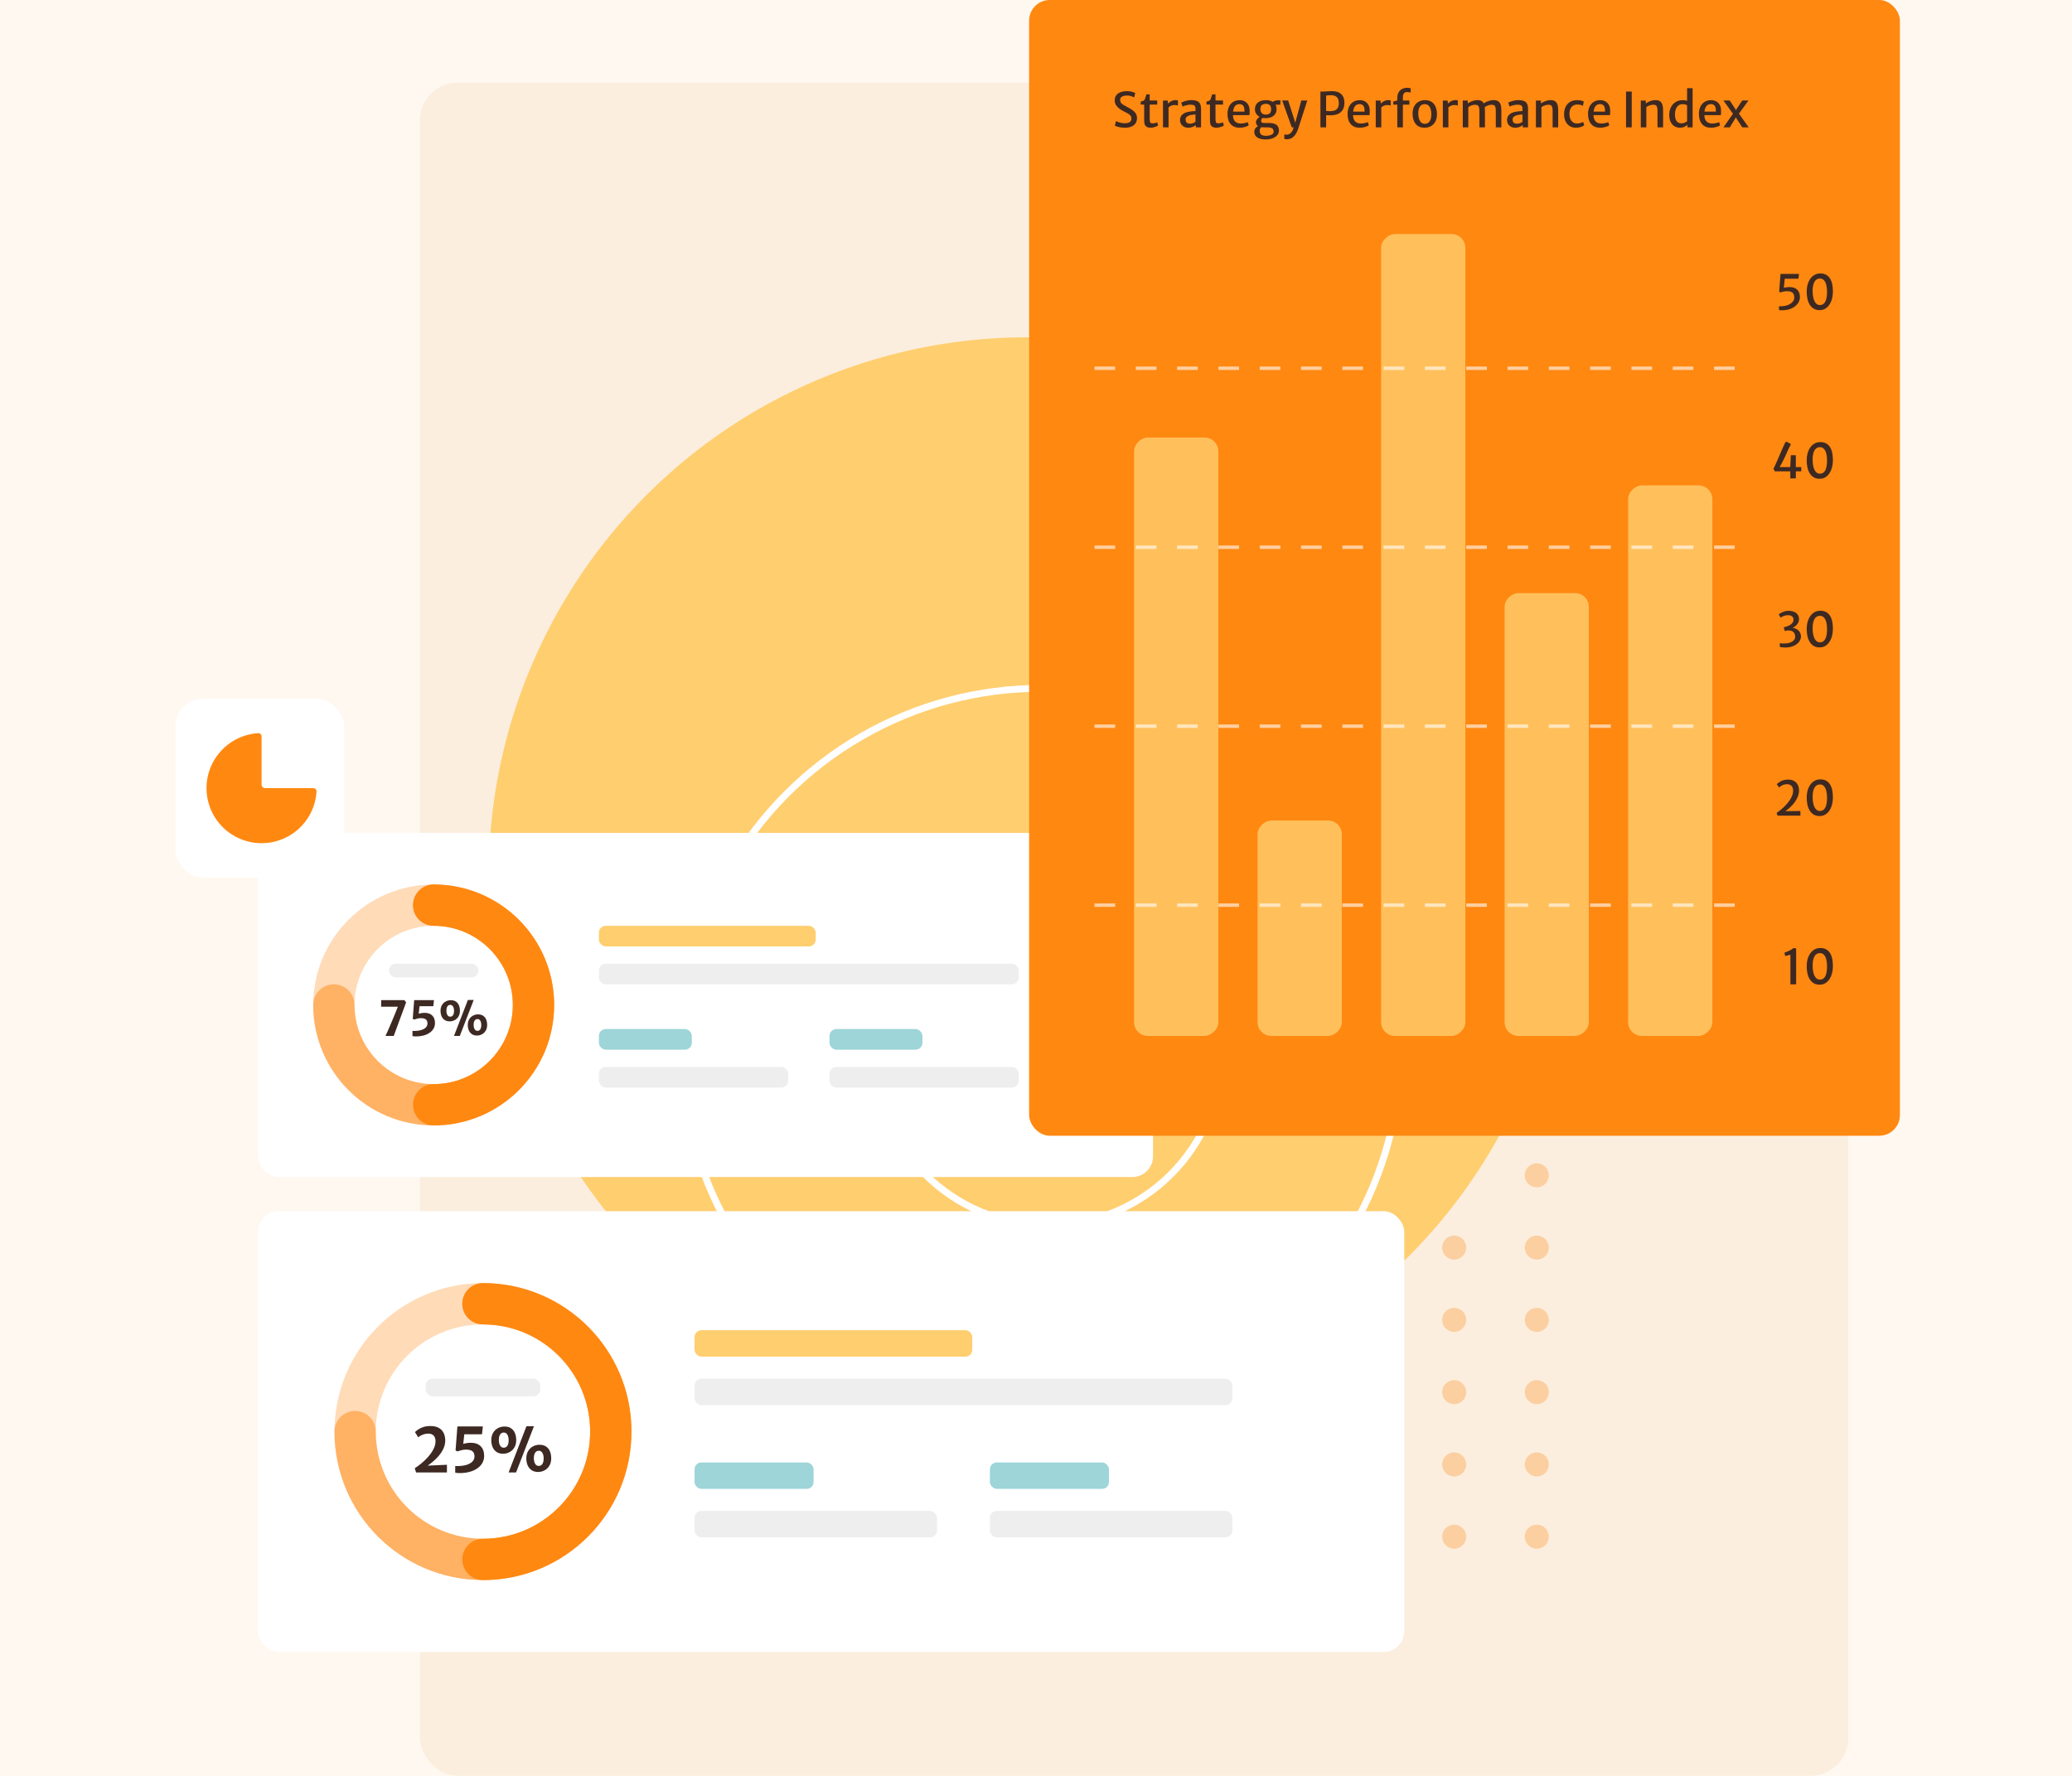 <svg xmlns="http://www.w3.org/2000/svg" width="602" height="516" viewBox="0 0 602 516" fill="none"><rect width="602" height="516" fill="#FFF8F0"></rect><rect x="122" y="24" width="415" height="492" rx="11" fill="#FBEEDE"></rect><circle cx="446.5" cy="446.5" r="3.5" fill="#FF8811" fill-opacity="0.3"></circle><circle cx="446.5" cy="425.5" r="3.5" fill="#FF8811" fill-opacity="0.3"></circle><circle cx="422.5" cy="446.5" r="3.5" fill="#FF8811" fill-opacity="0.3"></circle><circle cx="422.5" cy="425.5" r="3.5" fill="#FF8811" fill-opacity="0.3"></circle><circle cx="398.5" cy="446.5" r="3.5" fill="#FF8811" fill-opacity="0.3"></circle><circle cx="398.5" cy="425.5" r="3.5" fill="#FF8811" fill-opacity="0.3"></circle><circle cx="374.5" cy="446.5" r="3.5" fill="#FF8811" fill-opacity="0.3"></circle><circle cx="374.5" cy="425.5" r="3.5" fill="#FF8811" fill-opacity="0.3"></circle><circle cx="350.5" cy="446.5" r="3.5" fill="#FF8811" fill-opacity="0.3"></circle><circle cx="350.5" cy="425.5" r="3.5" fill="#FF8811" fill-opacity="0.3"></circle><circle cx="446.5" cy="404.5" r="3.5" fill="#FF8811" fill-opacity="0.3"></circle><circle cx="446.5" cy="383.5" r="3.5" fill="#FF8811" fill-opacity="0.3"></circle><circle cx="422.5" cy="404.5" r="3.5" fill="#FF8811" fill-opacity="0.3"></circle><circle cx="422.5" cy="383.5" r="3.5" fill="#FF8811" fill-opacity="0.3"></circle><circle cx="398.5" cy="404.5" r="3.5" fill="#FF8811" fill-opacity="0.3"></circle><circle cx="398.5" cy="383.5" r="3.5" fill="#FF8811" fill-opacity="0.3"></circle><circle cx="374.5" cy="404.5" r="3.5" fill="#FF8811" fill-opacity="0.3"></circle><circle cx="374.5" cy="383.5" r="3.5" fill="#FF8811" fill-opacity="0.3"></circle><circle cx="350.5" cy="404.5" r="3.5" fill="#FF8811" fill-opacity="0.3"></circle><circle cx="350.5" cy="383.5" r="3.5" fill="#FF8811" fill-opacity="0.3"></circle><circle cx="446.5" cy="362.5" r="3.5" fill="#FF8811" fill-opacity="0.3"></circle><circle cx="446.5" cy="341.5" r="3.5" fill="#FF8811" fill-opacity="0.3"></circle><circle cx="422.5" cy="362.5" r="3.5" fill="#FF8811" fill-opacity="0.3"></circle><circle cx="422.5" cy="341.5" r="3.5" fill="#FF8811" fill-opacity="0.3"></circle><circle cx="398.5" cy="362.5" r="3.5" fill="#FF8811" fill-opacity="0.3"></circle><circle cx="398.5" cy="341.5" r="3.5" fill="#FF8811" fill-opacity="0.3"></circle><circle cx="374.5" cy="362.5" r="3.5" fill="#FF8811" fill-opacity="0.3"></circle><circle cx="374.5" cy="341.5" r="3.5" fill="#FF8811" fill-opacity="0.3"></circle><circle cx="350.5" cy="362.5" r="3.5" fill="#FF8811" fill-opacity="0.3"></circle><circle cx="350.5" cy="341.5" r="3.5" fill="#FF8811" fill-opacity="0.3"></circle><circle cx="298.5" cy="254.5" r="156.5" fill="#FFCE6F"></circle><circle cx="302.5" cy="304.5" r="104.5" stroke="white" stroke-width="2"></circle><circle cx="304.5" cy="305.5" r="50.5" stroke="white" stroke-width="2"></circle><rect x="75" y="378" width="214" height="100" rx="6" fill="white"></rect><rect x="174" y="285" width="58" height="6" rx="2" fill="#FFCE6F"></rect><rect x="75" y="242" width="260" height="100" rx="6" fill="white"></rect><path d="M111.996 301C112.183 300.608 112.381 300.176 112.591 299.705C112.801 299.234 113.018 298.739 113.242 298.221C113.466 297.698 113.688 297.173 113.907 296.646C114.131 296.119 114.346 295.603 114.551 295.099C114.756 294.595 114.948 294.124 115.125 293.685C115.302 293.242 115.456 292.852 115.587 292.516L110.736 292.502L110.743 290.598H117.519L117.988 291.256L114.397 301H111.996ZM120.794 301.14C120.677 301.14 120.523 301.133 120.332 301.119C120.145 301.105 119.982 301.082 119.842 301.049V299.537C119.931 299.542 120.017 299.546 120.101 299.551C120.19 299.551 120.274 299.551 120.353 299.551C121.137 299.551 121.816 299.462 122.39 299.285C122.969 299.108 123.414 298.856 123.727 298.529C124.04 298.202 124.196 297.815 124.196 297.367C124.196 296.84 124.042 296.452 123.734 296.205C123.431 295.958 122.938 295.834 122.257 295.834C121.963 295.834 121.646 295.874 121.305 295.953C120.969 296.032 120.64 296.128 120.318 296.24L119.919 296.016L120.332 290.598H126.086L125.89 292.369H121.893L121.655 294.539C121.949 294.455 122.236 294.392 122.516 294.35C122.796 294.308 123.062 294.287 123.314 294.287C124.317 294.287 125.078 294.551 125.596 295.078C126.119 295.601 126.38 296.331 126.38 297.269C126.38 297.82 126.254 298.331 126.002 298.802C125.75 299.269 125.384 299.677 124.903 300.027C124.422 300.377 123.837 300.65 123.146 300.846C122.455 301.042 121.671 301.14 120.794 301.14ZM130.685 296.765C130.083 296.77 129.582 296.637 129.18 296.366C128.784 296.091 128.485 295.722 128.284 295.26C128.088 294.793 127.99 294.282 127.99 293.727C127.99 293.064 128.128 292.502 128.403 292.04C128.679 291.578 129.04 291.228 129.488 290.99C129.936 290.747 130.415 290.624 130.923 290.619C131.553 290.61 132.067 290.743 132.463 291.018C132.865 291.289 133.159 291.657 133.345 292.124C133.532 292.591 133.625 293.109 133.625 293.678C133.625 294.336 133.488 294.894 133.212 295.351C132.937 295.808 132.575 296.158 132.127 296.401C131.679 296.639 131.199 296.76 130.685 296.765ZM131.903 301L135.942 290.542H137.636L133.59 301H131.903ZM130.797 295.407C131.161 295.407 131.439 295.258 131.63 294.959C131.822 294.66 131.917 294.252 131.917 293.734C131.917 293.207 131.822 292.782 131.63 292.46C131.444 292.138 131.175 291.977 130.825 291.977C130.461 291.977 130.181 292.126 129.985 292.425C129.794 292.724 129.698 293.137 129.698 293.664C129.698 294.177 129.794 294.597 129.985 294.924C130.177 295.246 130.447 295.407 130.797 295.407ZM138.609 300.888C138.003 300.893 137.499 300.757 137.097 300.482C136.701 300.207 136.402 299.838 136.201 299.376C136.005 298.909 135.907 298.396 135.907 297.836C135.907 297.173 136.045 296.613 136.32 296.156C136.596 295.699 136.955 295.351 137.398 295.113C137.846 294.87 138.325 294.747 138.833 294.742C139.463 294.733 139.977 294.866 140.373 295.141C140.775 295.412 141.069 295.78 141.255 296.247C141.442 296.709 141.535 297.222 141.535 297.787C141.535 298.45 141.398 299.01 141.122 299.467C140.847 299.924 140.485 300.274 140.037 300.517C139.594 300.755 139.118 300.879 138.609 300.888ZM138.714 299.523C139.078 299.523 139.354 299.374 139.54 299.075C139.732 298.772 139.827 298.361 139.827 297.843C139.827 297.316 139.732 296.893 139.54 296.576C139.354 296.254 139.085 296.093 138.735 296.093C138.376 296.093 138.098 296.242 137.902 296.541C137.706 296.835 137.608 297.246 137.608 297.773C137.608 298.286 137.704 298.706 137.895 299.033C138.091 299.36 138.364 299.523 138.714 299.523Z" fill="#3D2922"></path><circle cx="126" cy="292" r="29" stroke="#FF8811" stroke-opacity="0.3" stroke-width="12"></circle><path d="M97 292C97 308.016 109.984 321 126 321C142.016 321 155 308.016 155 292C155 275.984 142.016 263 126 263" stroke="#FF8811" stroke-opacity="0.5" stroke-width="12" stroke-linecap="round"></path><path d="M126 321C142.016 321 155 308.016 155 292C155 275.984 142.016 263 126 263" stroke="#FF8811" stroke-width="12" stroke-linecap="round"></path><rect x="113" y="280" width="26" height="4" rx="2" fill="#EEEEEE"></rect><rect x="174" y="280" width="122" height="6" rx="2" fill="#EEEEEE"></rect><rect x="174" y="299" width="27" height="6" rx="2" fill="#9DD5D9"></rect><rect x="174" y="269" width="63" height="6" rx="2" fill="#FFCE6F"></rect><rect x="174" y="310" width="55" height="6" rx="2" fill="#EEEEEE"></rect><rect x="241" y="299" width="27" height="6" rx="2" fill="#9DD5D9"></rect><rect x="241" y="310" width="55" height="6" rx="2" fill="#EEEEEE"></rect><rect x="75" y="351.923" width="333" height="128.077" rx="6" fill="white"></rect><path d="M120.889 427.839L120.502 426.606C120.988 426.3 121.504 425.931 122.05 425.499C122.602 425.067 123.142 424.59 123.67 424.068C124.198 423.546 124.678 422.994 125.11 422.412C125.542 421.824 125.887 421.224 126.145 420.612C126.403 419.994 126.532 419.379 126.532 418.767C126.532 418.041 126.349 417.492 125.983 417.12C125.623 416.742 125.122 416.553 124.48 416.553C123.892 416.553 123.331 416.658 122.797 416.868C122.263 417.078 121.84 417.339 121.528 417.651L120.565 416.112C120.805 415.866 121.126 415.608 121.528 415.338C121.936 415.062 122.431 414.828 123.013 414.635C123.601 414.444 124.282 414.348 125.056 414.348C126.094 414.348 126.928 414.54 127.558 414.924C128.194 415.308 128.653 415.818 128.935 416.454C129.223 417.09 129.367 417.783 129.367 418.533C129.367 419.433 129.145 420.318 128.701 421.188C128.263 422.052 127.657 422.877 126.883 423.663C126.115 424.449 125.239 425.178 124.255 425.85L129.853 425.607V427.839H120.889ZM133.485 428.019C133.335 428.019 133.137 428.01 132.891 427.992C132.651 427.974 132.441 427.944 132.261 427.902V425.958C132.375 425.964 132.486 425.97 132.594 425.976C132.708 425.976 132.816 425.976 132.918 425.976C133.926 425.976 134.799 425.862 135.537 425.634C136.281 425.406 136.854 425.082 137.256 424.662C137.658 424.242 137.859 423.744 137.859 423.168C137.859 422.49 137.661 421.992 137.265 421.674C136.875 421.356 136.242 421.197 135.366 421.197C134.988 421.197 134.58 421.248 134.142 421.35C133.71 421.452 133.287 421.575 132.873 421.719L132.36 421.431L132.891 414.465H140.289L140.037 416.742H134.898L134.592 419.532C134.97 419.424 135.339 419.343 135.699 419.289C136.059 419.235 136.401 419.208 136.725 419.208C138.015 419.208 138.993 419.547 139.659 420.225C140.331 420.897 140.667 421.836 140.667 423.042C140.667 423.75 140.505 424.407 140.181 425.013C139.857 425.613 139.386 426.138 138.768 426.588C138.15 427.038 137.397 427.389 136.509 427.641C135.621 427.893 134.613 428.019 133.485 428.019ZM146.202 422.394C145.428 422.4 144.783 422.229 144.267 421.881C143.757 421.527 143.373 421.053 143.115 420.459C142.863 419.859 142.737 419.202 142.737 418.488C142.737 417.636 142.914 416.913 143.268 416.319C143.622 415.725 144.087 415.275 144.663 414.969C145.239 414.657 145.854 414.498 146.508 414.492C147.318 414.48 147.978 414.651 148.488 415.004C149.004 415.353 149.382 415.827 149.622 416.427C149.862 417.027 149.982 417.693 149.982 418.425C149.982 419.271 149.805 419.988 149.451 420.576C149.097 421.164 148.632 421.614 148.056 421.926C147.48 422.232 146.862 422.388 146.202 422.394ZM147.768 427.839L152.961 414.393H155.139L149.937 427.839H147.768ZM146.346 420.648C146.814 420.648 147.171 420.456 147.417 420.072C147.663 419.688 147.786 419.163 147.786 418.497C147.786 417.819 147.663 417.273 147.417 416.859C147.177 416.445 146.832 416.238 146.382 416.238C145.914 416.238 145.554 416.43 145.302 416.814C145.056 417.198 144.933 417.729 144.933 418.407C144.933 419.067 145.056 419.607 145.302 420.027C145.548 420.441 145.896 420.648 146.346 420.648ZM156.39 427.695C155.61 427.701 154.962 427.527 154.446 427.173C153.936 426.819 153.552 426.345 153.294 425.751C153.042 425.151 152.916 424.491 152.916 423.771C152.916 422.919 153.093 422.199 153.447 421.611C153.801 421.023 154.263 420.576 154.833 420.27C155.409 419.958 156.024 419.799 156.678 419.793C157.488 419.781 158.148 419.952 158.658 420.306C159.174 420.654 159.552 421.128 159.792 421.728C160.032 422.322 160.152 422.982 160.152 423.708C160.152 424.56 159.975 425.28 159.621 425.868C159.267 426.456 158.802 426.906 158.226 427.218C157.656 427.524 157.044 427.683 156.39 427.695ZM156.525 425.94C156.993 425.94 157.347 425.748 157.587 425.364C157.833 424.974 157.956 424.446 157.956 423.78C157.956 423.102 157.833 422.559 157.587 422.151C157.347 421.737 157.002 421.53 156.552 421.53C156.09 421.53 155.733 421.722 155.481 422.106C155.229 422.484 155.103 423.012 155.103 423.69C155.103 424.35 155.226 424.89 155.472 425.31C155.724 425.73 156.075 425.94 156.525 425.94Z" fill="#3D2922"></path><circle cx="140.319" cy="415.962" r="37.142" stroke="#FF8811" stroke-opacity="0.3" stroke-width="12"></circle><path d="M103.177 415.962C103.177 436.475 119.806 453.104 140.319 453.104C160.832 453.104 177.462 436.475 177.462 415.962C177.462 395.448 160.832 378.819 140.319 378.819" stroke="#FF8811" stroke-opacity="0.5" stroke-width="12" stroke-linecap="round"></path><path d="M140.319 453.104C160.832 453.104 177.462 436.475 177.462 415.962C177.462 395.448 160.832 378.819 140.319 378.819" stroke="#FF8811" stroke-width="12" stroke-linecap="round"></path><rect x="123.669" y="400.592" width="33.3" height="5.123" rx="2" fill="#EEEEEE"></rect><rect x="201.796" y="400.592" width="156.254" height="7.685" rx="2" fill="#EEEEEE"></rect><rect x="201.796" y="424.927" width="34.581" height="7.685" rx="2" fill="#9DD5D9"></rect><rect x="201.796" y="386.504" width="80.689" height="7.685" rx="2" fill="#FFCE6F"></rect><rect x="201.796" y="439.015" width="70.442" height="7.685" rx="2" fill="#EEEEEE"></rect><rect x="287.608" y="424.927" width="34.581" height="7.685" rx="2" fill="#9DD5D9"></rect><rect x="287.608" y="439.015" width="70.442" height="7.685" rx="2" fill="#EEEEEE"></rect><g filter="url(#filter0_d_403_518)"><rect x="51" y="203" width="49" height="52" rx="8" fill="white"></rect></g><path d="M76 214C76 213.448 75.552 212.997 75.001 213.031C72.188 213.207 69.464 214.124 67.111 215.696C64.48 217.455 62.429 219.953 61.218 222.877C60.007 225.801 59.69 229.018 60.307 232.121C60.925 235.225 62.449 238.076 64.686 240.314C66.924 242.551 69.775 244.075 72.879 244.693C75.982 245.31 79.199 244.993 82.123 243.782C85.047 242.571 87.545 240.52 89.303 237.889C90.876 235.536 91.793 232.813 91.969 229.999C92.003 229.448 91.552 229 91 229L77 229C76.448 229 76 228.552 76 228L76 214Z" fill="#FF8811"></path><rect x="299" width="253" height="330" rx="6" fill="#FF8811"></rect><path d="M326.857 37.112C326.404 37.112 325.975 37.077 325.569 37.007C325.168 36.942 324.822 36.862 324.533 36.769C324.244 36.676 324.036 36.589 323.91 36.51L324.253 35.173C324.43 35.276 324.652 35.376 324.918 35.474C325.184 35.572 325.476 35.654 325.793 35.719C326.11 35.78 326.432 35.81 326.759 35.81C327.398 35.81 327.886 35.703 328.222 35.488C328.558 35.273 328.726 34.923 328.726 34.438C328.726 34.111 328.642 33.838 328.474 33.619C328.306 33.395 328.054 33.185 327.718 32.989C327.387 32.793 326.971 32.576 326.472 32.338C326.047 32.128 325.634 31.876 325.233 31.582C324.836 31.288 324.51 30.943 324.253 30.546C323.996 30.149 323.868 29.694 323.868 29.181C323.868 28.677 323.966 28.255 324.162 27.914C324.363 27.569 324.631 27.291 324.967 27.081C325.303 26.871 325.676 26.719 326.087 26.626C326.502 26.533 326.927 26.486 327.361 26.486C327.996 26.486 328.521 26.549 328.936 26.675C329.351 26.796 329.65 26.918 329.832 27.039L329.51 28.334C329.272 28.185 328.992 28.052 328.67 27.935C328.353 27.814 327.916 27.753 327.361 27.753C327.02 27.753 326.705 27.797 326.416 27.886C326.127 27.975 325.893 28.11 325.716 28.292C325.539 28.474 325.45 28.707 325.45 28.992C325.45 29.314 325.515 29.585 325.646 29.804C325.781 30.019 325.998 30.222 326.297 30.413C326.596 30.6 326.988 30.819 327.473 31.071C327.823 31.253 328.168 31.447 328.509 31.652C328.85 31.853 329.158 32.077 329.433 32.324C329.713 32.571 329.935 32.856 330.098 33.178C330.266 33.495 330.35 33.859 330.35 34.27C330.35 34.905 330.201 35.434 329.902 35.859C329.608 36.279 329.197 36.594 328.67 36.804C328.147 37.009 327.543 37.112 326.857 37.112ZM334.29 37.112C333.921 37.112 333.597 37.054 333.317 36.937C333.037 36.82 332.818 36.615 332.659 36.321C332.505 36.022 332.428 35.6 332.428 35.054V30.392H331.42V29.524C331.765 29.426 332.029 29.344 332.211 29.279C332.393 29.209 332.526 29.062 332.61 28.838C332.647 28.735 332.689 28.614 332.736 28.474C332.783 28.329 332.834 28.171 332.89 27.998C332.946 27.821 333.007 27.629 333.072 27.424H334.038V29.202H336.222V30.392H334.038V34.2C334.038 34.704 334.059 35.073 334.101 35.306C334.148 35.535 334.232 35.682 334.353 35.747C334.479 35.808 334.663 35.838 334.906 35.838C335.037 35.838 335.186 35.824 335.354 35.796C335.527 35.763 335.69 35.724 335.844 35.677C336.003 35.63 336.124 35.581 336.208 35.53L336.474 36.454C336.334 36.561 336.145 36.666 335.907 36.769C335.674 36.867 335.415 36.949 335.13 37.014C334.85 37.079 334.57 37.112 334.29 37.112ZM339.426 31.274L339.328 30.21C339.398 30.065 339.545 29.907 339.769 29.734C339.993 29.557 340.257 29.405 340.56 29.279C340.868 29.153 341.181 29.09 341.498 29.09C341.675 29.09 341.827 29.097 341.953 29.111C342.084 29.125 342.179 29.151 342.24 29.188V30.7C342.17 30.663 342.063 30.623 341.918 30.581C341.778 30.539 341.549 30.518 341.232 30.518C340.943 30.518 340.681 30.56 340.448 30.644C340.219 30.723 340.019 30.821 339.846 30.938C339.673 31.055 339.533 31.167 339.426 31.274ZM337.9 37V29.216H339.272L339.384 30.21L339.51 30.798V37H337.9ZM345.261 37.112C344.794 37.112 344.379 37.021 344.015 36.839C343.656 36.652 343.371 36.391 343.161 36.055C342.956 35.714 342.853 35.313 342.853 34.851C342.853 34.352 342.986 33.929 343.252 33.584C343.523 33.234 343.884 32.961 344.337 32.765C344.636 32.644 344.96 32.548 345.31 32.478C345.66 32.403 346.01 32.352 346.36 32.324C346.71 32.291 347.034 32.275 347.333 32.275L347.669 32.702L347.333 33.269C347.151 33.269 346.932 33.283 346.675 33.311C346.423 33.334 346.173 33.374 345.926 33.43C345.679 33.481 345.469 33.549 345.296 33.633C345.058 33.74 344.86 33.878 344.701 34.046C344.542 34.214 344.463 34.447 344.463 34.746C344.463 35.138 344.57 35.434 344.785 35.635C345.004 35.836 345.329 35.936 345.758 35.936C345.977 35.936 346.199 35.903 346.423 35.838C346.647 35.773 346.841 35.698 347.004 35.614C347.172 35.53 347.282 35.458 347.333 35.397L347.655 35.74L347.424 36.342C347.219 36.529 346.922 36.704 346.535 36.867C346.148 37.03 345.723 37.112 345.261 37.112ZM348.95 37H347.424V35.838H347.333V31.54C347.333 31.083 347.212 30.782 346.969 30.637C346.731 30.488 346.39 30.413 345.947 30.413C345.653 30.413 345.35 30.443 345.037 30.504C344.724 30.56 344.437 30.632 344.176 30.721C343.915 30.805 343.714 30.891 343.574 30.98L343.196 29.818C343.303 29.753 343.509 29.662 343.812 29.545C344.12 29.428 344.477 29.323 344.883 29.23C345.294 29.132 345.7 29.083 346.101 29.083C346.684 29.083 347.188 29.151 347.613 29.286C348.042 29.421 348.371 29.673 348.6 30.042C348.833 30.406 348.95 30.936 348.95 31.631V37ZM353.403 37.112C353.035 37.112 352.71 37.054 352.43 36.937C352.15 36.82 351.931 36.615 351.772 36.321C351.618 36.022 351.541 35.6 351.541 35.054V30.392H350.533V29.524C350.879 29.426 351.142 29.344 351.324 29.279C351.506 29.209 351.639 29.062 351.723 28.838C351.761 28.735 351.803 28.614 351.849 28.474C351.896 28.329 351.947 28.171 352.003 27.998C352.059 27.821 352.12 27.629 352.185 27.424H353.151V29.202H355.335V30.392H353.151V34.2C353.151 34.704 353.172 35.073 353.214 35.306C353.261 35.535 353.345 35.682 353.466 35.747C353.592 35.808 353.777 35.838 354.019 35.838C354.15 35.838 354.299 35.824 354.467 35.796C354.64 35.763 354.803 35.724 354.957 35.677C355.116 35.63 355.237 35.581 355.321 35.53L355.587 36.454C355.447 36.561 355.258 36.666 355.02 36.769C354.787 36.867 354.528 36.949 354.243 37.014C353.963 37.079 353.683 37.112 353.403 37.112ZM360.135 37.112C359.015 37.112 358.152 36.757 357.545 36.048C356.939 35.339 356.635 34.354 356.635 33.094C356.635 32.338 356.768 31.661 357.034 31.064C357.305 30.467 357.702 29.993 358.224 29.643C358.752 29.293 359.398 29.113 360.163 29.104C360.555 29.095 360.924 29.151 361.269 29.272C361.615 29.393 361.92 29.578 362.186 29.825C362.452 30.068 362.662 30.376 362.816 30.749C362.975 31.122 363.061 31.559 363.075 32.058C363.075 32.352 363.073 32.616 363.068 32.849C363.064 33.078 363.043 33.281 363.005 33.458H357.573L357.713 32.436H361.563C361.587 32.063 361.563 31.71 361.493 31.379C361.428 31.043 361.283 30.772 361.059 30.567C360.84 30.357 360.513 30.252 360.079 30.252C359.715 30.252 359.389 30.355 359.099 30.56C358.81 30.761 358.586 31.101 358.427 31.582C358.269 32.063 358.203 32.721 358.231 33.556C358.259 34.144 358.378 34.608 358.588 34.949C358.798 35.29 359.074 35.532 359.414 35.677C359.755 35.822 360.135 35.894 360.555 35.894C360.733 35.894 360.95 35.875 361.206 35.838C361.463 35.796 361.71 35.745 361.948 35.684C362.191 35.619 362.375 35.549 362.501 35.474L362.809 36.398C362.637 36.538 362.401 36.662 362.102 36.769C361.808 36.876 361.489 36.96 361.143 37.021C360.798 37.082 360.462 37.112 360.135 37.112ZM367.746 40.528C366.719 40.528 365.907 40.339 365.31 39.961C364.713 39.583 364.414 39.007 364.414 38.232C364.414 37.943 364.484 37.684 364.624 37.455C364.764 37.231 364.937 37.042 365.142 36.888C365.347 36.734 365.548 36.617 365.744 36.538L366.78 36.692C366.682 36.781 366.572 36.874 366.451 36.972C366.33 37.07 366.222 37.198 366.129 37.357C366.04 37.52 365.996 37.737 365.996 38.008C365.996 38.316 366.057 38.577 366.178 38.792C366.299 39.011 366.491 39.177 366.752 39.289C367.018 39.406 367.368 39.464 367.802 39.464C368.203 39.464 368.574 39.42 368.915 39.331C369.256 39.247 369.529 39.116 369.734 38.939C369.939 38.766 370.042 38.549 370.042 38.288C370.042 38.013 369.991 37.779 369.888 37.588C369.79 37.397 369.603 37.25 369.328 37.147C369.057 37.049 368.661 37 368.138 37H367.368C367.102 37 366.866 36.995 366.661 36.986C366.456 36.972 366.271 36.944 366.108 36.902C366.052 36.888 365.998 36.865 365.947 36.832C365.896 36.795 365.842 36.767 365.786 36.748C365.436 36.613 365.2 36.426 365.079 36.188C364.962 35.95 364.904 35.712 364.904 35.474C364.904 35.292 364.951 35.108 365.044 34.921C365.142 34.73 365.277 34.548 365.45 34.375C365.627 34.198 365.833 34.041 366.066 33.906L367.067 34.158C366.899 34.223 366.745 34.338 366.605 34.501C366.47 34.66 366.402 34.83 366.402 35.012C366.402 35.297 366.47 35.49 366.605 35.593C366.745 35.691 366.976 35.74 367.298 35.74H368.698C369.3 35.74 369.79 35.803 370.168 35.929C370.546 36.055 370.838 36.225 371.043 36.44C371.248 36.65 371.388 36.883 371.463 37.14C371.542 37.401 371.582 37.667 371.582 37.938C371.582 38.344 371.482 38.706 371.281 39.023C371.08 39.345 370.803 39.618 370.448 39.842C370.093 40.066 369.685 40.236 369.223 40.353C368.761 40.47 368.269 40.528 367.746 40.528ZM367.697 34.34C367.114 34.34 366.589 34.233 366.122 34.018C365.655 33.799 365.287 33.498 365.016 33.115C364.745 32.728 364.61 32.282 364.61 31.778C364.61 31.171 364.745 30.672 365.016 30.28C365.287 29.888 365.658 29.596 366.129 29.405C366.6 29.214 367.132 29.113 367.725 29.104C368.304 29.09 368.833 29.174 369.314 29.356C369.795 29.538 370.177 29.823 370.462 30.21C370.751 30.593 370.896 31.087 370.896 31.694C370.896 32.263 370.758 32.746 370.483 33.143C370.208 33.535 369.83 33.834 369.349 34.039C368.868 34.24 368.318 34.34 367.697 34.34ZM367.739 33.29C368.22 33.29 368.602 33.183 368.887 32.968C369.172 32.749 369.314 32.34 369.314 31.743C369.314 31.23 369.19 30.84 368.943 30.574C368.696 30.303 368.32 30.168 367.816 30.168C367.527 30.168 367.258 30.21 367.011 30.294C366.764 30.378 366.565 30.532 366.416 30.756C366.267 30.98 366.192 31.3 366.192 31.715C366.192 32.14 366.313 32.508 366.556 32.821C366.803 33.134 367.198 33.29 367.739 33.29ZM370.035 30.42L369.594 29.769C369.697 29.638 369.9 29.503 370.203 29.363C370.511 29.223 370.847 29.153 371.211 29.153H371.995V30.42H370.035ZM373.144 40.36V39.044C373.223 39.072 373.337 39.095 373.487 39.114C373.641 39.133 373.755 39.142 373.83 39.142C374.026 39.142 374.259 39.086 374.53 38.974C374.8 38.867 375.059 38.645 375.307 38.309C375.559 37.978 375.752 37.476 375.888 36.804L375.986 37H375.314L372.528 29.202H374.264L375.888 34.256L376.546 36.44H376.126L376.7 34.256L378.086 29.202H379.822L377.232 37.238C376.924 38.176 376.557 38.892 376.133 39.387C375.708 39.886 375.244 40.206 374.74 40.346C374.642 40.379 374.513 40.407 374.355 40.43C374.196 40.458 374.063 40.472 373.956 40.472C373.886 40.472 373.792 40.465 373.676 40.451C373.559 40.442 373.447 40.428 373.34 40.409C373.237 40.395 373.172 40.379 373.144 40.36ZM383.636 37V26.598H384.35C384.78 26.598 385.204 26.579 385.624 26.542C386.044 26.505 386.488 26.486 386.954 26.486C387.71 26.486 388.361 26.605 388.907 26.843C389.453 27.076 389.873 27.445 390.167 27.949C390.461 28.448 390.608 29.099 390.608 29.902C390.608 31.036 390.265 31.92 389.579 32.555C388.898 33.185 387.906 33.5 386.604 33.5C386.278 33.5 386.007 33.498 385.792 33.493C385.582 33.488 385.414 33.486 385.288 33.486V37H383.636ZM385.288 32.226C385.498 32.254 385.706 32.273 385.911 32.282C386.121 32.291 386.32 32.296 386.506 32.296C386.94 32.296 387.346 32.235 387.724 32.114C388.102 31.988 388.406 31.755 388.634 31.414C388.868 31.069 388.984 30.565 388.984 29.902C388.984 29.104 388.77 28.525 388.34 28.166C387.916 27.802 387.3 27.634 386.492 27.662C386.292 27.667 386.086 27.678 385.876 27.697C385.666 27.716 385.47 27.746 385.288 27.788V32.226ZM395.026 37.112C393.906 37.112 393.043 36.757 392.436 36.048C391.829 35.339 391.526 34.354 391.526 33.094C391.526 32.338 391.659 31.661 391.925 31.064C392.196 30.467 392.592 29.993 393.115 29.643C393.642 29.293 394.289 29.113 395.054 29.104C395.446 29.095 395.815 29.151 396.16 29.272C396.505 29.393 396.811 29.578 397.077 29.825C397.343 30.068 397.553 30.376 397.707 30.749C397.866 31.122 397.952 31.559 397.966 32.058C397.966 32.352 397.964 32.616 397.959 32.849C397.954 33.078 397.933 33.281 397.896 33.458H392.464L392.604 32.436H396.454C396.477 32.063 396.454 31.71 396.384 31.379C396.319 31.043 396.174 30.772 395.95 30.567C395.731 30.357 395.404 30.252 394.97 30.252C394.606 30.252 394.279 30.355 393.99 30.56C393.701 30.761 393.477 31.101 393.318 31.582C393.159 32.063 393.094 32.721 393.122 33.556C393.15 34.144 393.269 34.608 393.479 34.949C393.689 35.29 393.964 35.532 394.305 35.677C394.646 35.822 395.026 35.894 395.446 35.894C395.623 35.894 395.84 35.875 396.097 35.838C396.354 35.796 396.601 35.745 396.839 35.684C397.082 35.619 397.266 35.549 397.392 35.474L397.7 36.398C397.527 36.538 397.292 36.662 396.993 36.769C396.699 36.876 396.379 36.96 396.034 37.021C395.689 37.082 395.353 37.112 395.026 37.112ZM401.236 31.274L401.138 30.21C401.208 30.065 401.355 29.907 401.579 29.734C401.803 29.557 402.067 29.405 402.37 29.279C402.678 29.153 402.991 29.09 403.308 29.09C403.486 29.09 403.637 29.097 403.763 29.111C403.894 29.125 403.99 29.151 404.05 29.188V30.7C403.98 30.663 403.873 30.623 403.728 30.581C403.588 30.539 403.36 30.518 403.042 30.518C402.753 30.518 402.492 30.56 402.258 30.644C402.03 30.723 401.829 30.821 401.656 30.938C401.484 31.055 401.344 31.167 401.236 31.274ZM399.71 37V29.216H401.082L401.194 30.21L401.32 30.798V37H399.71ZM405.973 37V30.399H404.818V29.496L405.973 29.202V28.516C405.973 27.937 406.059 27.454 406.232 27.067C406.405 26.68 406.631 26.372 406.911 26.143C407.196 25.914 407.504 25.751 407.835 25.653C408.171 25.555 408.498 25.506 408.815 25.506C409.044 25.506 409.256 25.525 409.452 25.562C409.648 25.595 409.783 25.623 409.858 25.646V26.892C409.723 26.85 409.571 26.817 409.403 26.794C409.235 26.771 409.002 26.759 408.703 26.759C408.381 26.759 408.115 26.883 407.905 27.13C407.7 27.373 407.597 27.741 407.597 28.236V29.202H409.494V30.399H407.597V37H405.973ZM413.885 37.112C413.25 37.112 412.711 37 412.268 36.776C411.824 36.552 411.465 36.246 411.19 35.859C410.914 35.472 410.714 35.028 410.588 34.529C410.466 34.025 410.408 33.495 410.413 32.94C410.427 32.105 410.592 31.402 410.91 30.833C411.227 30.264 411.656 29.834 412.198 29.545C412.739 29.251 413.348 29.104 414.025 29.104C414.874 29.104 415.553 29.298 416.062 29.685C416.575 30.068 416.944 30.576 417.168 31.211C417.396 31.841 417.506 32.525 417.497 33.262C417.483 34.097 417.317 34.802 417 35.376C416.687 35.945 416.26 36.377 415.719 36.671C415.182 36.965 414.571 37.112 413.885 37.112ZM413.927 35.971C414.566 35.98 415.047 35.74 415.369 35.25C415.695 34.755 415.859 34.072 415.859 33.199C415.859 32.658 415.793 32.168 415.663 31.729C415.532 31.286 415.327 30.931 415.047 30.665C414.771 30.399 414.417 30.264 413.983 30.259C413.348 30.245 412.87 30.474 412.548 30.945C412.226 31.416 412.065 32.088 412.065 32.961C412.065 33.502 412.13 33.999 412.261 34.452C412.391 34.905 412.594 35.269 412.87 35.544C413.145 35.819 413.497 35.962 413.927 35.971ZM420.733 31.274L420.635 30.21C420.705 30.065 420.852 29.907 421.076 29.734C421.3 29.557 421.563 29.405 421.867 29.279C422.175 29.153 422.487 29.09 422.805 29.09C422.982 29.09 423.134 29.097 423.26 29.111C423.39 29.125 423.486 29.151 423.547 29.188V30.7C423.477 30.663 423.369 30.623 423.225 30.581C423.085 30.539 422.856 30.518 422.539 30.518C422.249 30.518 421.988 30.56 421.755 30.644C421.526 30.723 421.325 30.821 421.153 30.938C420.98 31.055 420.84 31.167 420.733 31.274ZM419.207 37V29.216H420.579L420.691 30.21L420.817 30.798V37H419.207ZM424.993 37V29.216H426.442L426.449 30.042C426.64 29.911 426.878 29.774 427.163 29.629C427.452 29.484 427.765 29.361 428.101 29.258C428.437 29.155 428.773 29.099 429.109 29.09C429.669 29.071 430.119 29.158 430.46 29.349C430.801 29.54 431.048 29.86 431.202 30.308C431.361 30.756 431.44 31.36 431.44 32.121V37H429.83V32.219C429.83 31.794 429.793 31.449 429.718 31.183C429.648 30.912 429.515 30.716 429.319 30.595C429.123 30.474 428.834 30.422 428.451 30.441C428.208 30.446 427.914 30.506 427.569 30.623C427.228 30.735 426.906 30.905 426.603 31.134V37H424.993ZM431.356 31.141L431.013 30.119C431.195 29.965 431.435 29.811 431.734 29.657C432.037 29.503 432.369 29.372 432.728 29.265C433.092 29.153 433.458 29.095 433.827 29.09C434.382 29.081 434.835 29.169 435.185 29.356C435.535 29.543 435.792 29.86 435.955 30.308C436.123 30.751 436.207 31.353 436.207 32.114V37H434.59V32.219C434.59 31.794 434.555 31.449 434.485 31.183C434.42 30.912 434.289 30.716 434.093 30.595C433.902 30.474 433.612 30.422 433.225 30.441C432.954 30.446 432.646 30.513 432.301 30.644C431.956 30.77 431.641 30.936 431.356 31.141ZM440.267 37.112C439.8 37.112 439.385 37.021 439.021 36.839C438.662 36.652 438.377 36.391 438.167 36.055C437.962 35.714 437.859 35.313 437.859 34.851C437.859 34.352 437.992 33.929 438.258 33.584C438.529 33.234 438.89 32.961 439.343 32.765C439.642 32.644 439.966 32.548 440.316 32.478C440.666 32.403 441.016 32.352 441.366 32.324C441.716 32.291 442.04 32.275 442.339 32.275L442.675 32.702L442.339 33.269C442.157 33.269 441.938 33.283 441.681 33.311C441.429 33.334 441.179 33.374 440.932 33.43C440.685 33.481 440.475 33.549 440.302 33.633C440.064 33.74 439.866 33.878 439.707 34.046C439.548 34.214 439.469 34.447 439.469 34.746C439.469 35.138 439.576 35.434 439.791 35.635C440.01 35.836 440.335 35.936 440.764 35.936C440.983 35.936 441.205 35.903 441.429 35.838C441.653 35.773 441.847 35.698 442.01 35.614C442.178 35.53 442.288 35.458 442.339 35.397L442.661 35.74L442.43 36.342C442.225 36.529 441.928 36.704 441.541 36.867C441.154 37.03 440.729 37.112 440.267 37.112ZM443.956 37H442.43V35.838H442.339V31.54C442.339 31.083 442.218 30.782 441.975 30.637C441.737 30.488 441.396 30.413 440.953 30.413C440.659 30.413 440.356 30.443 440.043 30.504C439.73 30.56 439.443 30.632 439.182 30.721C438.921 30.805 438.72 30.891 438.58 30.98L438.202 29.818C438.309 29.753 438.515 29.662 438.818 29.545C439.126 29.428 439.483 29.323 439.889 29.23C440.3 29.132 440.706 29.083 441.107 29.083C441.69 29.083 442.194 29.151 442.619 29.286C443.048 29.421 443.377 29.673 443.606 30.042C443.839 30.406 443.956 30.936 443.956 31.631V37ZM446.239 37V29.216H447.688L447.695 30.042C447.886 29.911 448.127 29.774 448.416 29.629C448.71 29.484 449.025 29.361 449.361 29.258C449.702 29.155 450.04 29.099 450.376 29.09C451.211 29.067 451.811 29.284 452.175 29.741C452.539 30.194 452.721 30.992 452.721 32.135V37H451.097V32.219C451.097 31.566 451.008 31.097 450.831 30.812C450.658 30.527 450.28 30.401 449.697 30.434C449.534 30.439 449.345 30.469 449.13 30.525C448.92 30.576 448.703 30.653 448.479 30.756C448.26 30.854 448.05 30.98 447.849 31.134V37H446.239ZM454.427 33.192C454.427 32.422 454.567 31.729 454.847 31.113C455.127 30.497 455.547 30.009 456.107 29.65C456.667 29.286 457.367 29.104 458.207 29.104C458.697 29.104 459.113 29.148 459.453 29.237C459.794 29.326 460.027 29.412 460.153 29.496L459.901 30.77C459.705 30.635 459.47 30.534 459.194 30.469C458.919 30.399 458.585 30.364 458.193 30.364C457.843 30.364 457.505 30.45 457.178 30.623C456.852 30.791 456.579 31.062 456.359 31.435C456.14 31.808 456.019 32.301 455.995 32.912C455.977 33.556 456.061 34.1 456.247 34.543C456.439 34.982 456.7 35.315 457.031 35.544C457.367 35.768 457.741 35.88 458.151 35.88C458.539 35.88 458.896 35.831 459.222 35.733C459.554 35.635 459.803 35.535 459.971 35.432L460.279 36.37C460.041 36.594 459.705 36.774 459.271 36.909C458.837 37.044 458.375 37.112 457.885 37.112C457.143 37.112 456.516 36.939 456.002 36.594C455.489 36.249 455.097 35.782 454.826 35.194C454.56 34.601 454.427 33.934 454.427 33.192ZM464.889 37.112C463.769 37.112 462.906 36.757 462.299 36.048C461.692 35.339 461.389 34.354 461.389 33.094C461.389 32.338 461.522 31.661 461.788 31.064C462.059 30.467 462.455 29.993 462.978 29.643C463.505 29.293 464.152 29.113 464.917 29.104C465.309 29.095 465.678 29.151 466.023 29.272C466.368 29.393 466.674 29.578 466.94 29.825C467.206 30.068 467.416 30.376 467.57 30.749C467.729 31.122 467.815 31.559 467.829 32.058C467.829 32.352 467.827 32.616 467.822 32.849C467.817 33.078 467.796 33.281 467.759 33.458H462.327L462.467 32.436H466.317C466.34 32.063 466.317 31.71 466.247 31.379C466.182 31.043 466.037 30.772 465.813 30.567C465.594 30.357 465.267 30.252 464.833 30.252C464.469 30.252 464.142 30.355 463.853 30.56C463.564 30.761 463.34 31.101 463.181 31.582C463.022 32.063 462.957 32.721 462.985 33.556C463.013 34.144 463.132 34.608 463.342 34.949C463.552 35.29 463.827 35.532 464.168 35.677C464.509 35.822 464.889 35.894 465.309 35.894C465.486 35.894 465.703 35.875 465.96 35.838C466.217 35.796 466.464 35.745 466.702 35.684C466.945 35.619 467.129 35.549 467.255 35.474L467.563 36.398C467.39 36.538 467.155 36.662 466.856 36.769C466.562 36.876 466.242 36.96 465.897 37.021C465.552 37.082 465.216 37.112 464.889 37.112ZM472.432 37V26.598H474.084V37H472.432ZM476.714 37V29.216H478.163L478.17 30.042C478.361 29.911 478.601 29.774 478.891 29.629C479.185 29.484 479.5 29.361 479.836 29.258C480.176 29.155 480.515 29.099 480.851 29.09C481.686 29.067 482.286 29.284 482.65 29.741C483.014 30.194 483.196 30.992 483.196 32.135V37H481.572V32.219C481.572 31.566 481.483 31.097 481.306 30.812C481.133 30.527 480.755 30.401 480.172 30.434C480.008 30.439 479.819 30.469 479.605 30.525C479.395 30.576 479.178 30.653 478.954 30.756C478.734 30.854 478.524 30.98 478.324 31.134V37H476.714ZM490.25 37V35.964L490.166 35.922V30.406L490.222 30.364L490.166 28.824V25.618H491.776V37H490.25ZM488.073 37.112C487.527 37.112 487.018 36.977 486.547 36.706C486.08 36.435 485.702 36.025 485.413 35.474C485.128 34.923 484.986 34.226 484.986 33.381C484.986 32.536 485.149 31.794 485.476 31.155C485.802 30.511 486.257 30.009 486.841 29.65C487.429 29.286 488.117 29.104 488.906 29.104C489.386 29.104 489.79 29.162 490.117 29.279C490.443 29.391 490.651 29.487 490.74 29.566L490.166 30.595C490.026 30.474 489.839 30.39 489.606 30.343C489.377 30.296 489.104 30.273 488.787 30.273C488.39 30.273 488.031 30.383 487.709 30.602C487.391 30.821 487.137 31.148 486.946 31.582C486.754 32.016 486.656 32.553 486.652 33.192C486.638 34.107 486.796 34.776 487.128 35.201C487.459 35.626 487.923 35.838 488.521 35.838C488.885 35.838 489.209 35.77 489.494 35.635C489.783 35.5 490.007 35.369 490.166 35.243L490.432 36.041C490.32 36.158 490.17 36.3 489.984 36.468C489.797 36.636 489.55 36.785 489.242 36.916C488.934 37.047 488.544 37.112 488.073 37.112ZM497.1 37.112C495.98 37.112 495.117 36.757 494.51 36.048C493.903 35.339 493.6 34.354 493.6 33.094C493.6 32.338 493.733 31.661 493.999 31.064C494.27 30.467 494.666 29.993 495.189 29.643C495.716 29.293 496.363 29.113 497.128 29.104C497.52 29.095 497.889 29.151 498.234 29.272C498.579 29.393 498.885 29.578 499.151 29.825C499.417 30.068 499.627 30.376 499.781 30.749C499.94 31.122 500.026 31.559 500.04 32.058C500.04 32.352 500.038 32.616 500.033 32.849C500.028 33.078 500.007 33.281 499.97 33.458H494.538L494.678 32.436H498.528C498.551 32.063 498.528 31.71 498.458 31.379C498.393 31.043 498.248 30.772 498.024 30.567C497.805 30.357 497.478 30.252 497.044 30.252C496.68 30.252 496.353 30.355 496.064 30.56C495.775 30.761 495.551 31.101 495.392 31.582C495.233 32.063 495.168 32.721 495.196 33.556C495.224 34.144 495.343 34.608 495.553 34.949C495.763 35.29 496.038 35.532 496.379 35.677C496.72 35.822 497.1 35.894 497.52 35.894C497.697 35.894 497.914 35.875 498.171 35.838C498.428 35.796 498.675 35.745 498.913 35.684C499.156 35.619 499.34 35.549 499.466 35.474L499.774 36.398C499.601 36.538 499.366 36.662 499.067 36.769C498.773 36.876 498.453 36.96 498.108 37.021C497.763 37.082 497.427 37.112 497.1 37.112ZM500.738 37L503.65 32.828L503.664 33.29L500.724 29.202H502.558L504.196 31.694L504.672 32.492H504.14L504.546 31.68L506.184 29.202H508.004L505.05 33.276V32.758L508.06 37H506.198L504.546 34.48L503.972 33.556H504.574L504.112 34.494L502.586 37H500.738Z" fill="#3D2922"></path><rect x="353.966" y="127.119" width="173.881" height="24.466" rx="4" transform="rotate(90 353.966 127.119)" fill="#FFCE6F" fill-opacity="0.8"></rect><rect x="425.733" y="68" width="233" height="24.466" rx="4" transform="rotate(90 425.733 68)" fill="#FFCE6F" fill-opacity="0.8"></rect><rect x="461.616" y="172.328" width="128.672" height="24.466" rx="4" transform="rotate(90 461.616 172.328)" fill="#FFCE6F" fill-opacity="0.8"></rect><rect x="497.5" y="141.03" width="159.97" height="24.466" rx="4" transform="rotate(90 497.5 141.03)" fill="#FFCE6F" fill-opacity="0.8"></rect><rect x="389.849" y="238.403" width="62.597" height="24.466" rx="4" transform="rotate(90 389.849 238.403)" fill="#FFCE6F" fill-opacity="0.8"></rect><path d="M520.187 286V277.404C519.921 277.474 519.662 277.539 519.41 277.6C519.163 277.661 518.909 277.717 518.647 277.768L518.465 276.802C518.689 276.737 518.932 276.648 519.193 276.536C519.459 276.424 519.718 276.303 519.97 276.172C520.227 276.041 520.456 275.913 520.656 275.787C520.857 275.656 521.009 275.547 521.111 275.458L521.853 275.584V286H520.187ZM528.682 286.112C527.996 286.112 527.41 285.963 526.925 285.664C526.444 285.365 526.055 284.962 525.756 284.453C525.457 283.94 525.24 283.356 525.105 282.703C524.974 282.045 524.914 281.359 524.923 280.645C524.937 279.586 525.117 278.669 525.462 277.894C525.807 277.115 526.272 276.513 526.855 276.088C527.443 275.663 528.108 275.451 528.85 275.451C529.55 275.451 530.136 275.589 530.607 275.864C531.083 276.139 531.463 276.52 531.748 277.005C532.033 277.486 532.236 278.043 532.357 278.678C532.478 279.308 532.537 279.982 532.532 280.701C532.523 281.774 532.357 282.717 532.035 283.529C531.713 284.341 531.265 284.976 530.691 285.433C530.117 285.886 529.447 286.112 528.682 286.112ZM528.731 284.642C529.431 284.656 529.956 284.336 530.306 283.683C530.656 283.03 530.831 282.064 530.831 280.785C530.831 280.038 530.759 279.376 530.614 278.797C530.469 278.218 530.243 277.763 529.935 277.432C529.632 277.096 529.24 276.928 528.759 276.928C528.068 276.928 527.541 277.245 527.177 277.88C526.818 278.515 526.638 279.418 526.638 280.589C526.638 281.312 526.713 281.98 526.862 282.591C527.011 283.202 527.24 283.695 527.548 284.068C527.856 284.437 528.25 284.628 528.731 284.642Z" fill="#3D2922"></path><path d="M516.436 237L516.191 236.174C516.625 235.885 517.069 235.551 517.521 235.173C517.974 234.795 518.406 234.389 518.816 233.955C519.227 233.521 519.596 233.071 519.922 232.604C520.249 232.133 520.506 231.659 520.692 231.183C520.884 230.707 520.979 230.24 520.979 229.783C520.979 229.158 520.823 228.679 520.51 228.348C520.202 228.017 519.771 227.851 519.215 227.851C518.739 227.851 518.296 227.949 517.885 228.145C517.479 228.336 517.153 228.563 516.905 228.824L516.226 227.851C516.408 227.66 516.651 227.461 516.954 227.256C517.262 227.046 517.629 226.871 518.053 226.731C518.478 226.586 518.954 226.514 519.481 226.514C520.223 226.514 520.83 226.656 521.301 226.941C521.777 227.226 522.127 227.608 522.351 228.089C522.575 228.57 522.687 229.106 522.687 229.699C522.687 230.399 522.517 231.108 522.176 231.827C521.84 232.546 521.374 233.236 520.776 233.899C520.184 234.557 519.498 235.157 518.718 235.698L523.086 235.635V237H516.436ZM528.682 237.112C527.996 237.112 527.41 236.963 526.925 236.664C526.444 236.365 526.055 235.962 525.756 235.453C525.457 234.94 525.24 234.356 525.105 233.703C524.974 233.045 524.914 232.359 524.923 231.645C524.937 230.586 525.117 229.669 525.462 228.894C525.807 228.115 526.272 227.513 526.855 227.088C527.443 226.663 528.108 226.451 528.85 226.451C529.55 226.451 530.136 226.589 530.607 226.864C531.083 227.139 531.463 227.52 531.748 228.005C532.033 228.486 532.236 229.043 532.357 229.678C532.478 230.308 532.537 230.982 532.532 231.701C532.523 232.774 532.357 233.717 532.035 234.529C531.713 235.341 531.265 235.976 530.691 236.433C530.117 236.886 529.447 237.112 528.682 237.112ZM528.731 235.642C529.431 235.656 529.956 235.336 530.306 234.683C530.656 234.03 530.831 233.064 530.831 231.785C530.831 231.038 530.759 230.376 530.614 229.797C530.469 229.218 530.243 228.763 529.935 228.432C529.632 228.096 529.24 227.928 528.759 227.928C528.068 227.928 527.541 228.245 527.177 228.88C526.818 229.515 526.638 230.418 526.638 231.589C526.638 232.312 526.713 232.98 526.862 233.591C527.011 234.202 527.24 234.695 527.548 235.068C527.856 235.437 528.25 235.628 528.731 235.642Z" fill="#3D2922"></path><path d="M517.111 187.972L517.097 186.873C517.288 186.906 517.482 186.934 517.678 186.957C517.878 186.98 518.067 186.992 518.245 186.992C518.903 186.992 519.481 186.91 519.981 186.747C520.485 186.579 520.877 186.348 521.157 186.054C521.437 185.755 521.577 185.415 521.577 185.032C521.577 184.645 521.497 184.306 521.339 184.017C521.185 183.723 520.935 183.501 520.59 183.352C520.244 183.203 519.792 183.147 519.232 183.184L518.553 183.352L518.238 182.26C518.476 182.213 518.707 182.155 518.931 182.085C519.155 182.015 519.365 181.938 519.561 181.854C520.032 181.658 520.401 181.408 520.667 181.105C520.937 180.797 521.075 180.459 521.08 180.09C521.089 179.605 520.94 179.259 520.632 179.054C520.328 178.849 519.953 178.746 519.505 178.746C519.01 178.746 518.59 178.823 518.245 178.977C517.904 179.131 517.612 179.294 517.37 179.467L516.775 178.529C516.947 178.384 517.181 178.23 517.475 178.067C517.773 177.904 518.112 177.764 518.49 177.647C518.868 177.53 519.257 177.472 519.659 177.472C520.228 177.472 520.741 177.565 521.199 177.752C521.656 177.934 522.018 178.205 522.284 178.564C522.554 178.919 522.69 179.357 522.69 179.88C522.69 180.323 522.582 180.727 522.368 181.091C522.153 181.45 521.868 181.761 521.514 182.022C521.159 182.279 520.774 182.477 520.359 182.617V182.414C520.989 182.405 521.518 182.521 521.948 182.764C522.377 183.007 522.701 183.322 522.921 183.709C523.14 184.092 523.25 184.5 523.25 184.934C523.25 185.494 523.061 186.019 522.683 186.509C522.309 186.994 521.775 187.389 521.08 187.692C520.389 187.991 519.563 188.14 518.602 188.14C518.331 188.14 518.07 188.121 517.818 188.084C517.57 188.051 517.335 188.014 517.111 187.972ZM528.682 188.112C527.996 188.112 527.41 187.963 526.925 187.664C526.444 187.365 526.055 186.962 525.756 186.453C525.457 185.94 525.24 185.356 525.105 184.703C524.974 184.045 524.914 183.359 524.923 182.645C524.937 181.586 525.117 180.669 525.462 179.894C525.807 179.115 526.272 178.513 526.855 178.088C527.443 177.663 528.108 177.451 528.85 177.451C529.55 177.451 530.136 177.589 530.607 177.864C531.083 178.139 531.463 178.52 531.748 179.005C532.033 179.486 532.236 180.043 532.357 180.678C532.478 181.308 532.537 181.982 532.532 182.701C532.523 183.774 532.357 184.717 532.035 185.529C531.713 186.341 531.265 186.976 530.691 187.433C530.117 187.886 529.447 188.112 528.682 188.112ZM528.731 186.642C529.431 186.656 529.956 186.336 530.306 185.683C530.656 185.03 530.831 184.064 530.831 182.785C530.831 182.038 530.759 181.376 530.614 180.797C530.469 180.218 530.243 179.763 529.935 179.432C529.632 179.096 529.24 178.928 528.759 178.928C528.068 178.928 527.541 179.245 527.177 179.88C526.818 180.515 526.638 181.418 526.638 182.589C526.638 183.312 526.713 183.98 526.862 184.591C527.011 185.202 527.24 185.695 527.548 186.068C527.856 186.437 528.25 186.628 528.731 186.642Z" fill="#3D2922"></path><path d="M515.658 136.956L515.266 136.207C515.457 135.82 515.639 135.439 515.812 135.066C515.984 134.688 516.15 134.317 516.309 133.953C516.472 133.584 516.631 133.22 516.785 132.861C516.939 132.497 517.093 132.135 517.247 131.776C517.401 131.412 517.557 131.048 517.716 130.684C517.879 130.32 518.045 129.951 518.213 129.578C518.385 129.2 518.565 128.817 518.752 128.43H519.277L520.341 129.053C520.163 129.389 519.998 129.716 519.844 130.033C519.69 130.346 519.543 130.656 519.403 130.964C519.263 131.272 519.125 131.578 518.99 131.881C518.854 132.184 518.714 132.49 518.57 132.798C518.43 133.101 518.283 133.412 518.129 133.729C517.975 134.046 517.809 134.373 517.632 134.709L517.044 135.717H523.344V136.956H515.658ZM520.152 139V135.619L520.306 132.259H521.762V139H520.152ZM528.682 139.112C527.996 139.112 527.41 138.963 526.925 138.664C526.444 138.365 526.055 137.962 525.756 137.453C525.457 136.94 525.24 136.356 525.105 135.703C524.974 135.045 524.914 134.359 524.923 133.645C524.937 132.586 525.117 131.669 525.462 130.894C525.807 130.115 526.272 129.513 526.855 129.088C527.443 128.663 528.108 128.451 528.85 128.451C529.55 128.451 530.136 128.589 530.607 128.864C531.083 129.139 531.463 129.52 531.748 130.005C532.033 130.486 532.236 131.043 532.357 131.678C532.478 132.308 532.537 132.982 532.532 133.701C532.523 134.774 532.357 135.717 532.035 136.529C531.713 137.341 531.265 137.976 530.691 138.433C530.117 138.886 529.447 139.112 528.682 139.112ZM528.731 137.642C529.431 137.656 529.956 137.336 530.306 136.683C530.656 136.03 530.831 135.064 530.831 133.785C530.831 133.038 530.759 132.376 530.614 131.797C530.469 131.218 530.243 130.763 529.935 130.432C529.632 130.096 529.24 129.928 528.759 129.928C528.068 129.928 527.541 130.245 527.177 130.88C526.818 131.515 526.638 132.418 526.638 133.589C526.638 134.312 526.713 134.98 526.862 135.591C527.011 136.202 527.24 136.695 527.548 137.068C527.856 137.437 528.25 137.628 528.731 137.642Z" fill="#3D2922"></path><path d="M517.731 90.154C517.619 90.154 517.479 90.147 517.311 90.133C517.143 90.124 516.999 90.103 516.877 90.07V88.978C516.947 88.978 517.022 88.98 517.101 88.985C517.181 88.99 517.255 88.992 517.325 88.992C518.095 88.992 518.781 88.88 519.383 88.656C519.985 88.427 520.457 88.122 520.797 87.739C521.143 87.352 521.315 86.92 521.315 86.444C521.315 85.791 521.143 85.322 520.797 85.037C520.457 84.752 519.901 84.61 519.131 84.61C518.861 84.61 518.567 84.643 518.249 84.708C517.932 84.769 517.601 84.853 517.255 84.96L516.919 84.75L517.311 79.598H522.673L522.519 80.984H518.543L518.277 83.616C518.571 83.551 518.851 83.499 519.117 83.462C519.383 83.425 519.635 83.406 519.873 83.406C520.881 83.406 521.647 83.663 522.169 84.176C522.692 84.685 522.953 85.408 522.953 86.346C522.953 86.803 522.839 87.258 522.61 87.711C522.386 88.159 522.053 88.567 521.609 88.936C521.166 89.305 520.62 89.601 519.971 89.825C519.323 90.044 518.576 90.154 517.731 90.154ZM528.682 90.112C527.996 90.112 527.41 89.963 526.925 89.664C526.444 89.365 526.055 88.962 525.756 88.453C525.457 87.94 525.24 87.356 525.105 86.703C524.974 86.045 524.914 85.359 524.923 84.645C524.937 83.586 525.117 82.669 525.462 81.894C525.807 81.115 526.272 80.513 526.855 80.088C527.443 79.663 528.108 79.451 528.85 79.451C529.55 79.451 530.136 79.589 530.607 79.864C531.083 80.139 531.463 80.52 531.748 81.005C532.033 81.486 532.236 82.043 532.357 82.678C532.478 83.308 532.537 83.982 532.532 84.701C532.523 85.774 532.357 86.717 532.035 87.529C531.713 88.341 531.265 88.976 530.691 89.433C530.117 89.886 529.447 90.112 528.682 90.112ZM528.731 88.642C529.431 88.656 529.956 88.336 530.306 87.683C530.656 87.03 530.831 86.064 530.831 84.785C530.831 84.038 530.759 83.376 530.614 82.797C530.469 82.218 530.243 81.763 529.935 81.432C529.632 81.096 529.24 80.928 528.759 80.928C528.068 80.928 527.541 81.245 527.177 81.88C526.818 82.515 526.638 83.418 526.638 84.589C526.638 85.312 526.713 85.98 526.862 86.591C527.011 87.202 527.24 87.695 527.548 88.068C527.856 88.437 528.25 88.628 528.731 88.642Z" fill="#3D2922"></path><path d="M318 263H504" stroke="white" stroke-opacity="0.6" stroke-dasharray="6 6"></path><path d="M318 211H504" stroke="white" stroke-opacity="0.6" stroke-dasharray="6 6"></path><path d="M318 159H504" stroke="white" stroke-opacity="0.6" stroke-dasharray="6 6"></path><path d="M318 107H504" stroke="white" stroke-opacity="0.6" stroke-dasharray="6 6"></path><defs><filter id="filter0_d_403_518" x="37" y="193" width="77" height="80" filterUnits="userSpaceOnUse" color-interpolation-filters="sRGB"><feGaussianBlur stdDeviation="7"></feGaussianBlur></filter></defs></svg>